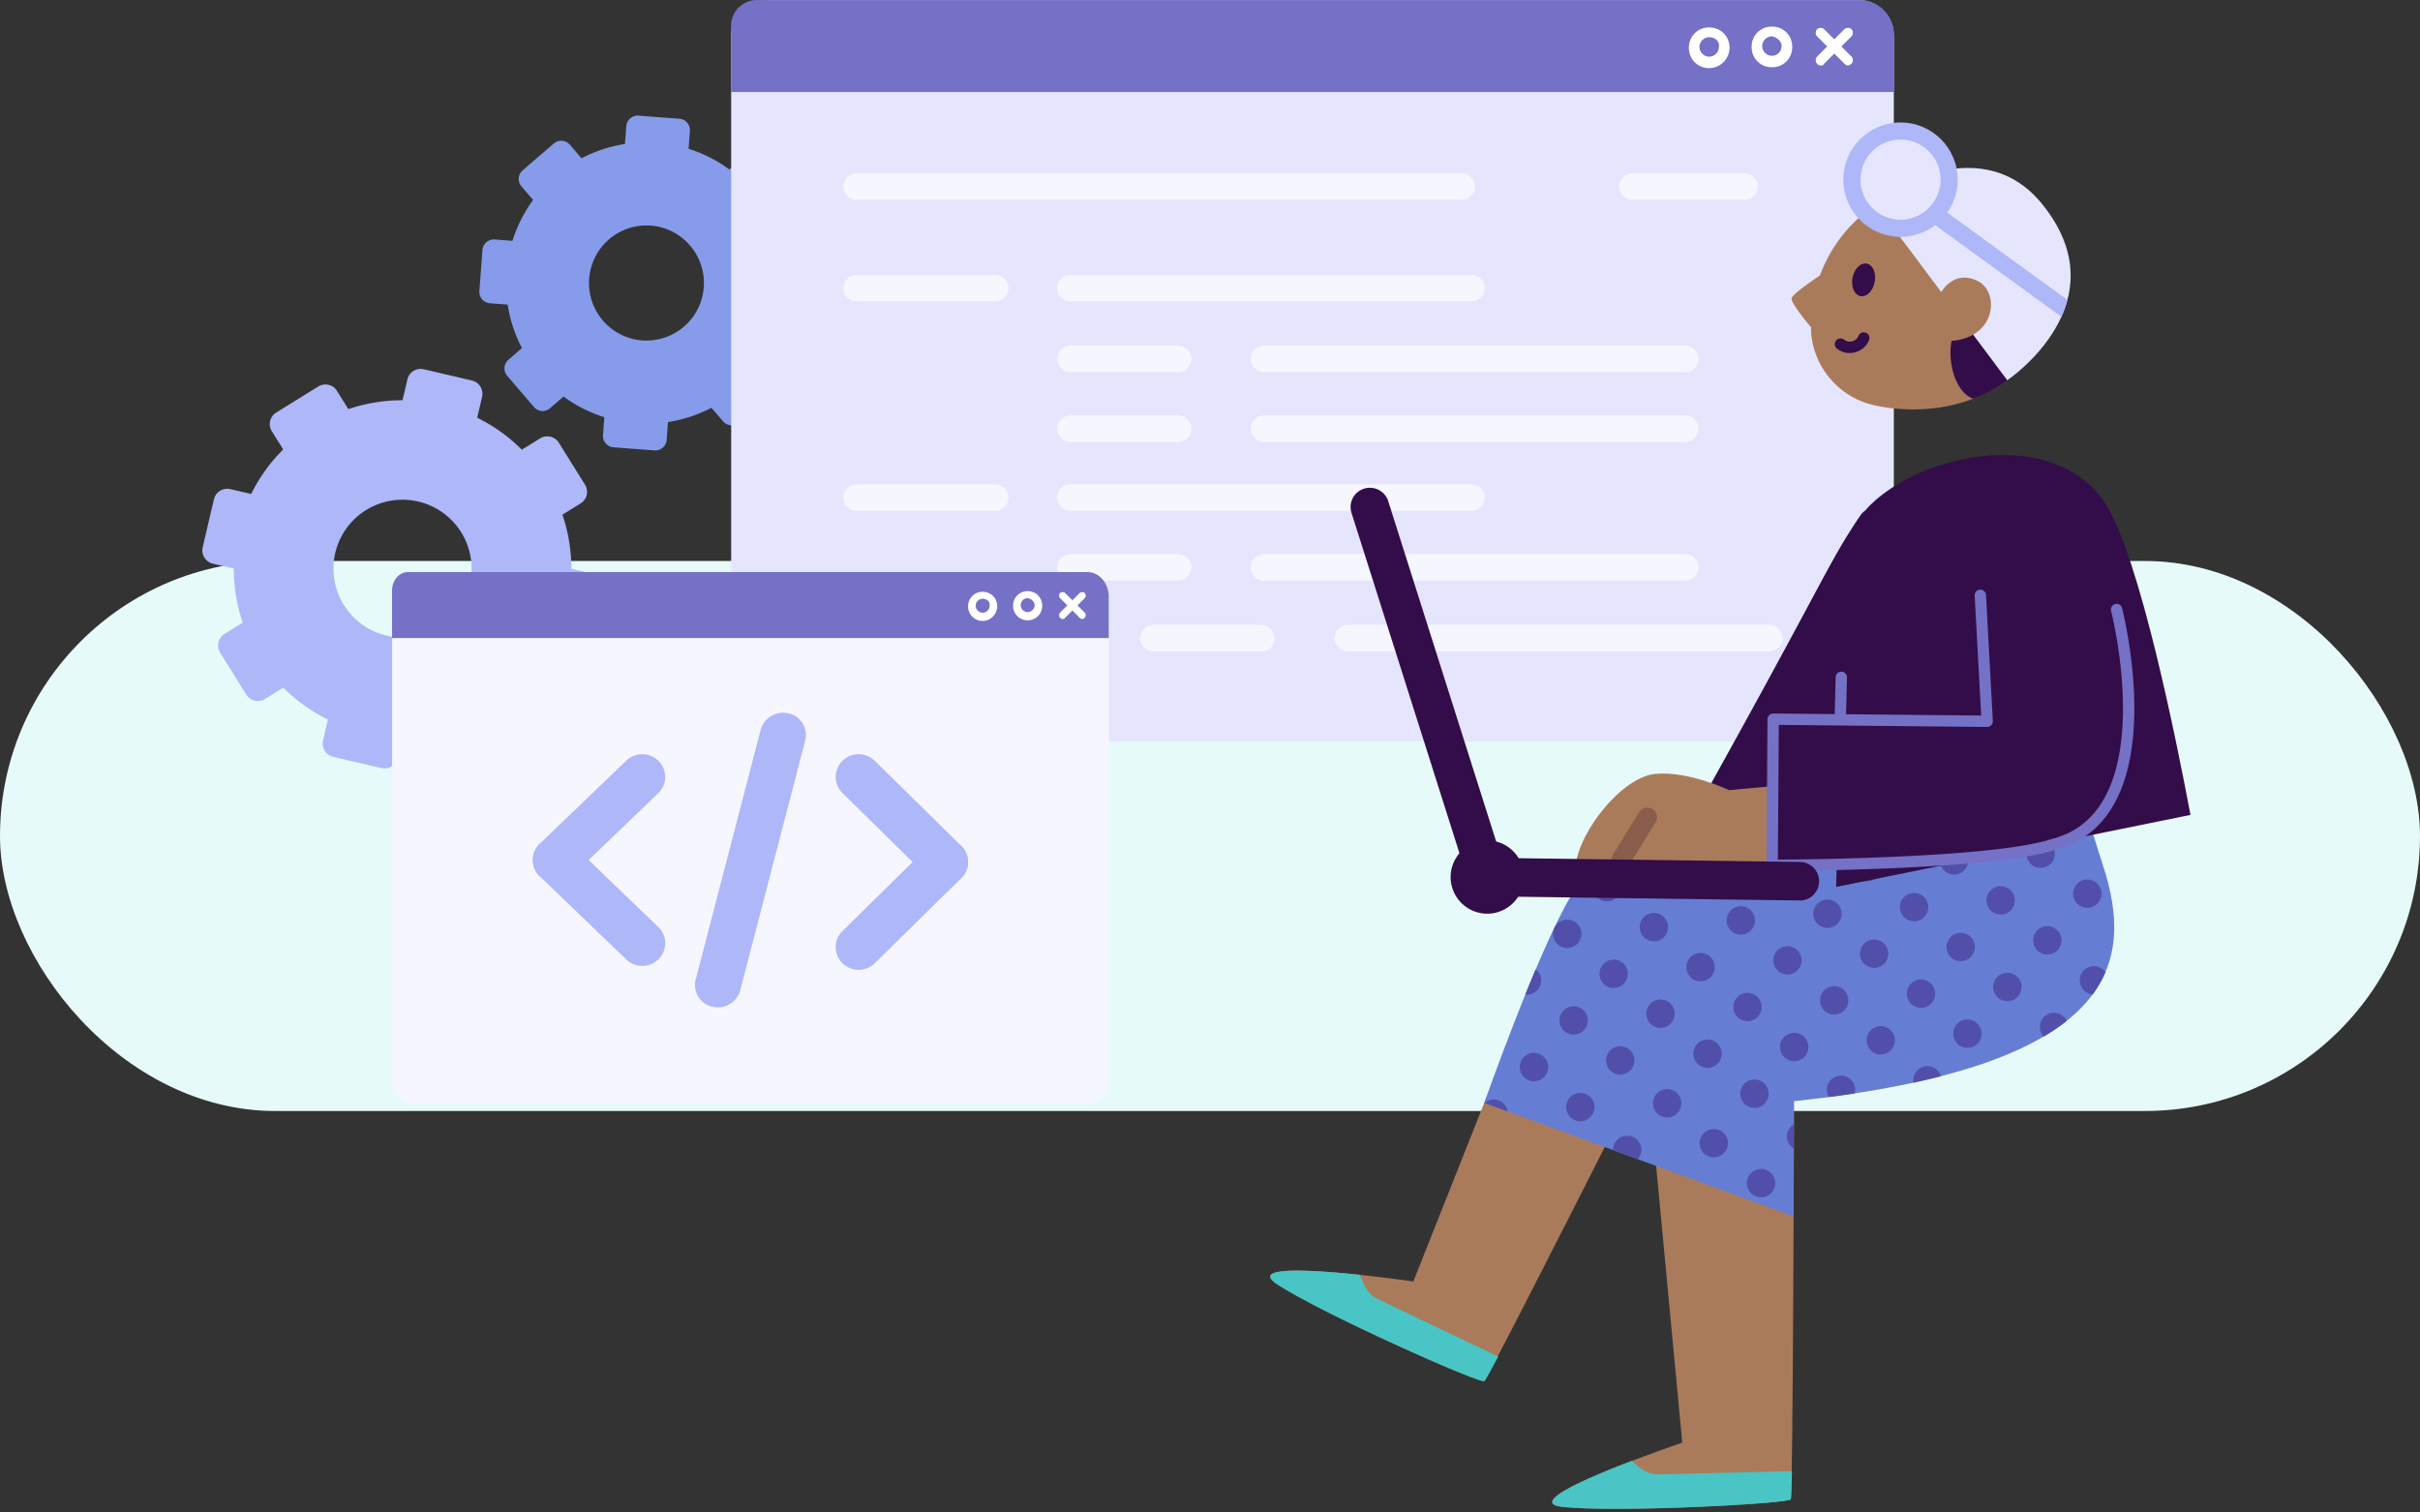 <svg xmlns="http://www.w3.org/2000/svg" fill="none" viewBox="0 0 440 275">
  <rect x="0" y="0" width="440" height="275" fill="#333333" stroke="none"/>
  <rect width="440" height="100" y="102" fill="#E6FAFA" rx="50"/>
  <path fill="#AEB7F8" d="m41.87 88.926 3.8.886c1.481-3 3.447-5.735 5.82-8.091l-2.06-3.306a2.515 2.515 0 0 1-.345-.908 2.514 2.514 0 0 1 .03-.966c.072-.315.209-.615.403-.878a2.43 2.43 0 0 1 .706-.66l7.63-4.722a2.54 2.54 0 0 1 .905-.34c.325-.051.65-.043.97.03a2.464 2.464 0 0 1 1.546 1.107l2.06 3.306a30.577 30.577 0 0 1 9.85-1.611l.888-3.79a2.47 2.47 0 0 1 1.105-1.538 2.53 2.53 0 0 1 .906-.34 2.43 2.43 0 0 1 .97.035l8.743 2.043c.32.073.62.21.883.398a2.5 2.5 0 0 1 .663.709c.175.274.288.582.34.907.051.32.042.65-.03.966l-.889 3.79a30.373 30.373 0 0 1 8.113 5.809l3.316-2.051c.279-.17.586-.288.905-.34.325-.051.65-.043.97.03a2.494 2.494 0 0 1 1.547 1.107l4.744 7.61a2.47 2.47 0 0 1-.789 3.412l-3.311 2.052a30.47 30.47 0 0 1 1.623 9.828l3.801.886c.64.152 1.197.547 1.546 1.107.349.559.461 1.232.31 1.873l-2.042 8.725a2.478 2.478 0 0 1-1.105 1.538 2.542 2.542 0 0 1-.905.339 2.42 2.42 0 0 1-.97-.035l-3.801-.886c-1.48 3-3.441 5.736-5.814 8.097l2.06 3.306a2.467 2.467 0 0 1-.795 3.411l-7.63 4.728a2.546 2.546 0 0 1-.905.34c-.324.051-.65.043-.97-.03a2.489 2.489 0 0 1-1.546-1.107l-2.06-3.306a30.577 30.577 0 0 1-9.855 1.617l-.889 3.79a2.466 2.466 0 0 1-2.01 1.877c-.324.052-.65.044-.97-.029l-8.744-2.043a2.456 2.456 0 0 1-1.546-1.107 2.369 2.369 0 0 1-.339-.907 2.42 2.42 0 0 1 .035-.966l.888-3.79a30.596 30.596 0 0 1-8.118-5.809l-3.31 2.057a2.514 2.514 0 0 1-1.876.309c-.32-.073-.62-.21-.883-.398a2.505 2.505 0 0 1-.663-.709l-4.745-7.616a2.47 2.47 0 0 1 .79-3.411l3.31-2.057a30.502 30.502 0 0 1-1.622-9.828l-3.801-.886a2.489 2.489 0 0 1-1.546-1.107 2.52 2.52 0 0 1-.31-1.873l2.042-8.725A2.49 2.49 0 0 1 40 89.242a2.491 2.491 0 0 1 1.876-.31l-.005-.006Zm28.466 26.65c2.418.563 4.95.401 7.276-.468a12.506 12.506 0 0 0 5.781-4.421 12.496 12.496 0 0 0 .456-13.91 12.575 12.575 0 0 0-19.244-2.542 12.51 12.51 0 0 0-3.808 11.181 12.485 12.485 0 0 0 1.725 4.575 12.594 12.594 0 0 0 3.348 3.572 12.497 12.497 0 0 0 4.46 2.018l.006-.005Z"/>
  <path fill="#869CEA" d="m109.635 79.103.245-3.244a25.44 25.44 0 0 1-7.419-3.755l-2.458 2.122a2.12 2.12 0 0 1-.701.398 2.1 2.1 0 0 1-.801.099 2.009 2.009 0 0 1-.778-.218 1.982 1.982 0 0 1-.633-.5l-4.872-5.675a2.035 2.035 0 0 1-.398-.702 2.11 2.11 0 0 1-.098-.803c.02-.27.092-.536.217-.778.121-.242.291-.46.499-.634l2.459-2.122a25.513 25.513 0 0 1-2.595-7.91l-3.238-.244a2.009 2.009 0 0 1-.777-.218 1.982 1.982 0 0 1-.633-.5 2.117 2.117 0 0 1-.398-.701 2.112 2.112 0 0 1-.098-.803l.562-7.465c.02-.27.092-.537.217-.779a2.113 2.113 0 0 1 1.2-1.033c.257-.082.53-.118.8-.098l3.239.245a25.503 25.503 0 0 1 3.75-7.43l-2.114-2.468a2.037 2.037 0 0 1-.397-.702 2.113 2.113 0 0 1-.099-.802 2 2 0 0 1 .218-.778c.12-.243.29-.46.498-.635l5.667-4.88a2.062 2.062 0 0 1 1.502-.491c.544.041 1.052.3 1.411.712l2.118 2.468a25.41 25.41 0 0 1 7.897-2.599l.244-3.243c.02-.27.092-.537.217-.779a2.108 2.108 0 0 1 1.2-1.032c.252-.084.521-.12.79-.1l7.454.564c.27.02.536.091.778.218.241.12.459.29.633.499.179.208.309.444.398.702.083.257.118.532.098.802l-.244 3.243a25.31 25.31 0 0 1 7.418 3.756l2.464-2.122c.208-.18.443-.31.701-.398a2.1 2.1 0 0 1 .801-.099c.27.02.536.092.777.218.242.12.459.291.633.5l4.872 5.675c.179.209.31.444.398.702a2.1 2.1 0 0 1 .098.803c-.02.27-.091.536-.217.778-.121.242-.291.46-.498.634l-2.464 2.122a25.518 25.518 0 0 1 2.594 7.91l3.238.244c.27.02.536.092.777.218.242.12.46.29.634.499.178.208.309.444.397.702.088.258.119.532.099.802l-.563 7.466a2.073 2.073 0 0 1-.715 1.413c-.208.179-.444.31-.701.398a2.1 2.1 0 0 1-.801.098l-3.238-.244a25.501 25.501 0 0 1-3.75 7.43l2.118 2.468c.179.208.31.444.398.701.083.258.119.533.098.803a2 2 0 0 1-.217.778 1.99 1.99 0 0 1-.499.635l-5.667 4.88a2.023 2.023 0 0 1-.701.398 2.1 2.1 0 0 1-.801.098 2.014 2.014 0 0 1-.777-.217 1.978 1.978 0 0 1-.633-.5l-2.119-2.462a25.405 25.405 0 0 1-7.897 2.598l-.244 3.243c-.02.27-.092.537-.217.779a2.112 2.112 0 0 1-1.199 1.032 2.11 2.11 0 0 1-.802.099l-7.453-.563a2.069 2.069 0 0 1-1.411-.717 2.095 2.095 0 0 1-.496-1.505l.005-.004Zm18.322-26.859a10.484 10.484 0 0 0-5.704-10.129 10.447 10.447 0 0 0-14.779 6.535 10.52 10.52 0 0 0 .137 6.072 10.434 10.434 0 0 0 3.486 4.972 10.43 10.43 0 0 0 5.657 2.197 10.45 10.45 0 0 0 11.203-9.647Z"/>
  <path fill="#E5E6FD" d="M139.359.008h198.554c3.529 0 6.419 2.893 6.419 6.423v121.978c0 3.53-2.89 6.423-6.419 6.423H139.359c-3.528 0-6.419-2.893-6.419-6.423V6.447c0-3.53 2.891-6.424 6.419-6.424V.008Z"/>
  <path fill="#7471C6" d="M137.588.008h200.481c3.528 0 6.263 2.893 6.263 6.267v10.452H132.925V4.674a4.668 4.668 0 0 1 4.663-4.666Z"/>
  <path fill="#fff" d="M331.013 11.906c-.326 0-.482-.156-.637-.327-.327-.327-.327-.964 0-1.29l4.973-4.978c.327-.326.964-.326 1.29 0 .327.327.327.965 0 1.291l-4.973 4.977c-.156.327-.327.327-.638.327h-.015Z"/>
  <path fill="#fff" d="M335.986 11.906c-.326 0-.481-.156-.637-.327l-4.973-4.977c-.327-.326-.327-.964 0-1.29.326-.327.963-.327 1.29 0l4.973 4.976c.327.327.327.964 0 1.291-.155.155-.482.327-.637.327h-.016Zm-13.817.326c-2.083 0-3.699-1.602-3.699-3.701 0-2.1 1.601-3.702 3.699-3.702s3.699 1.602 3.699 3.702c0 2.1-1.601 3.701-3.699 3.701Zm0-5.63c-.964 0-1.772.809-1.772 1.773 0 .964.808 1.773 1.772 1.773.963 0 1.772-.809 1.772-1.773 0-.809-.809-1.602-1.772-1.773Zm-11.408 5.786c-2.083 0-3.699-1.602-3.699-3.702 0-2.1 1.6-3.701 3.699-3.701 2.098 0 3.699 1.602 3.699 3.701 0 1.929-1.601 3.702-3.699 3.702Zm0-5.63c-.964 0-1.772.809-1.772 1.773 0 .964.808 1.773 1.772 1.773.963 0 1.771-.809 1.771-1.773.156-.964-.637-1.773-1.771-1.773Z"/>
  <path fill="#F6F6FF" d="M265.781 36.323h-110.04c-1.29 0-2.409-1.12-2.409-2.41 0-1.292.964-2.411 2.409-2.411h110.04c1.29 0 2.409 1.12 2.409 2.41s-1.119 2.41-2.409 2.41Zm-84.815 18.492h-25.225c-1.29 0-2.409-1.12-2.409-2.41 0-1.292 1.119-2.411 2.409-2.411h25.225c1.29 0 2.409 1.12 2.409 2.41 0 1.291-1.119 2.41-2.409 2.41Zm86.587 0h-72.941c-1.29 0-2.409-1.12-2.409-2.41 0-1.292 1.119-2.411 2.409-2.411h72.941c1.29 0 2.409 1.12 2.409 2.41 0 1.291-1.119 2.41-2.409 2.41Zm-53.342 12.846h-19.599c-1.29 0-2.409-1.12-2.409-2.41 0-1.291 1.119-2.411 2.409-2.411h19.599c1.29 0 2.409 1.12 2.409 2.41 0 1.291-1.119 2.411-2.409 2.411Zm92.214 0h-76.624c-1.29 0-2.409-1.12-2.409-2.41 0-1.291 1.119-2.411 2.409-2.411h76.624c1.29 0 2.409 1.12 2.409 2.41 0 1.291-1.119 2.411-2.409 2.411Zm-92.214 12.691h-19.599c-1.29 0-2.409-1.12-2.409-2.41 0-1.291 1.119-2.411 2.409-2.411h19.599c1.29 0 2.409 1.12 2.409 2.41 0 1.291-1.119 2.411-2.409 2.411Zm92.214 0h-76.624c-1.29 0-2.409-1.12-2.409-2.41 0-1.291 1.119-2.411 2.409-2.411h76.624c1.29 0 2.409 1.12 2.409 2.41 0 1.291-1.119 2.411-2.409 2.411ZM180.966 92.887h-25.225c-1.29 0-2.409-1.12-2.409-2.41 0-1.291 1.119-2.411 2.409-2.411h25.225c1.29 0 2.409 1.12 2.409 2.41 0 1.291-1.119 2.411-2.409 2.411Zm86.587 0h-72.941c-1.29 0-2.409-1.12-2.409-2.41 0-1.291 1.119-2.411 2.409-2.411h72.941c1.29 0 2.409 1.12 2.409 2.41 0 1.291-1.119 2.411-2.409 2.411Zm-53.342 12.691h-19.599c-1.29 0-2.409-1.12-2.409-2.411 0-1.29 1.119-2.41 2.409-2.41h19.599c1.29 0 2.409 1.12 2.409 2.41 0 1.291-1.119 2.411-2.409 2.411Zm92.214 0h-76.624c-1.29 0-2.409-1.12-2.409-2.411 0-1.29 1.119-2.41 2.409-2.41h76.624c1.29 0 2.409 1.12 2.409 2.41 0 1.291-1.119 2.411-2.409 2.411Zm-76.95 12.862h-19.754c-1.29 0-2.409-1.12-2.409-2.411s1.119-2.41 2.409-2.41h19.599c1.29 0 2.409 1.119 2.409 2.41 0 1.291-.964 2.411-2.254 2.411Zm92.211 0h-76.624c-1.29 0-2.409-1.12-2.409-2.411s1.119-2.41 2.409-2.41h76.624c1.29 0 2.409 1.119 2.409 2.41 0 1.291-1.119 2.411-2.409 2.411Zm-4.49-82.117h-20.407c-1.29 0-2.409-1.12-2.409-2.41 0-1.292 1.119-2.411 2.409-2.411h20.407c1.29 0 2.409 1.12 2.409 2.41s-1.119 2.41-2.409 2.41Z"/>
  <path fill="#F6F6FF" d="M75.25 104.017h122.387c2.174 0 3.956 2.075 3.956 4.608v87.513c0 2.533-1.782 4.609-3.956 4.609H75.251c-2.175 0-3.957-2.076-3.957-4.609v-87.502c0-2.533 1.782-4.608 3.957-4.608v-.011Z"/>
  <path fill="#7471C6" d="M74.158 104.017h123.574c2.175 0 3.861 2.075 3.861 4.496v7.499H71.284v-8.648c0-1.841 1.284-3.347 2.874-3.347Z"/>
  <path fill="#fff" d="M193.19 112.552c-.234 0-.345-.111-.457-.234-.234-.234-.234-.692 0-.926l3.569-3.571c.234-.234.691-.234.925 0 .234.235.234.692 0 .926l-3.568 3.571c-.112.234-.234.234-.457.234h-.012Z"/>
  <path fill="#fff" d="M196.759 112.552c-.234 0-.346-.111-.457-.234l-3.569-3.571c-.234-.234-.234-.691 0-.926.234-.234.692-.234.926 0l3.568 3.571c.234.234.234.692 0 .926-.111.112-.346.234-.457.234h-.011Zm-9.914.235c-1.494 0-2.654-1.149-2.654-2.656 0-1.506 1.149-2.655 2.654-2.655 1.506 0 2.654 1.149 2.654 2.655 0 1.507-1.148 2.656-2.654 2.656Zm0-4.039c-.691 0-1.271.58-1.271 1.272 0 .691.58 1.272 1.271 1.272.692 0 1.272-.581 1.272-1.272 0-.581-.58-1.15-1.272-1.272Zm-8.183 4.151c-1.494 0-2.654-1.15-2.654-2.656 0-1.506 1.148-2.656 2.654-2.656 1.505 0 2.654 1.15 2.654 2.656 0 1.384-1.149 2.656-2.654 2.656Zm0-4.04c-.692 0-1.271.581-1.271 1.272 0 .692.579 1.272 1.271 1.272.691 0 1.271-.58 1.271-1.272.111-.691-.457-1.272-1.271-1.272Z"/>
  <path fill="#AEB7F8" fill-rule="evenodd" d="M129.507 183.044c-2.238-.532-3.588-2.75-3.015-4.954l11.8-45.361c.573-2.204 2.852-3.559 5.09-3.027 2.239.533 3.588 2.751 3.015 4.955l-11.8 45.361c-.573 2.204-2.852 3.559-5.09 3.026Zm23.649-7.925a4.095 4.095 0 0 1 .019-5.832l15.732-15.48a4.195 4.195 0 0 1 5.89.019 4.095 4.095 0 0 1-.019 5.832l-15.733 15.479a4.193 4.193 0 0 1-5.889-.018Z" clip-rule="evenodd"/>
  <path fill="#AEB7F8" fill-rule="evenodd" d="M153.156 138.347a4.193 4.193 0 0 1 5.889-.019l15.733 15.479a4.095 4.095 0 0 1 .019 5.832 4.194 4.194 0 0 1-5.89.019l-15.732-15.48a4.094 4.094 0 0 1-.019-5.831Zm-33.39.034a4.094 4.094 0 0 1-.088 5.831l-15.733 15.12a4.193 4.193 0 0 1-5.888-.087 4.095 4.095 0 0 1 .087-5.831l15.733-15.12a4.192 4.192 0 0 1 5.889.087Z" clip-rule="evenodd"/>
  <path fill="#AEB7F8" fill-rule="evenodd" d="M119.766 174.366a4.194 4.194 0 0 1-5.889.087l-15.733-15.121a4.095 4.095 0 0 1-.088-5.831 4.194 4.194 0 0 1 5.889-.087l15.733 15.121a4.094 4.094 0 0 1 .088 5.831Z" clip-rule="evenodd"/>
  <path fill="#AA7B5B" d="M305.88 262.302s-31.391 10.612-21.843 11.685c9.548 1.074 40.919-.547 41.559-1.383.403-.661.599-73.198.599-73.198l-25.838 4.532 5.512 58.364h.011Z"/>
  <path fill="#48C5C4" d="m296.641 265.636 1.6 1.301a5.467 5.467 0 0 0 3.468 1.135l24.103-.598c-.051 2.952-.123 4.975-.216 5.13-.64.826-32.011 2.447-41.559 1.363-6.018-.682 4.211-5.131 12.614-8.341l-.01.01Z"/>
  <path fill="#AA7B5B" d="M256.971 232.996s-32.795-4.779-24.764.506c8.031 5.285 36.717 18.065 37.667 17.61.661-.402 33.91-66.292 33.91-66.292l-23.928-9.476-22.885 57.652Z"/>
  <path fill="#48C5C4" d="m247.226 231.788.837 1.879a5.463 5.463 0 0 0 2.58 2.591l21.76 10.395c-1.383 2.612-2.364 4.377-2.518 4.47-.95.444-29.647-12.326-37.668-17.611-5.058-3.334 6.08-2.663 15.02-1.724h-.011Z"/>
  <path fill="#657ED4" d="M285.472 163.174c10.147-12.077 29.027-10.312 44.036-6.245l50.663-6.493 2.736 8.671c4.965 17.218.34 35.014-56.754 41.115l-.052 20.945-56.227-20.656s9.528-27.055 15.598-37.347v.01Z"/>
  <path fill="#524FAA" d="M357.906 190.508a2.564 2.564 0 0 1-2.767-2.374 2.565 2.565 0 0 1 2.374-2.766 2.572 2.572 0 0 1 2.767 2.374 2.571 2.571 0 0 1-2.374 2.766Zm-8.682-7.256a2.582 2.582 0 1 0-.001-5.163 2.582 2.582 0 0 0 .001 5.163Zm-7.071 8.464a2.565 2.565 0 0 1-2.766-2.374 2.573 2.573 0 0 1 2.374-2.767 2.573 2.573 0 0 1 2.767 2.375 2.572 2.572 0 0 1-2.375 2.766Zm13.327-32.702a2.565 2.565 0 0 1-2.767-2.374 2.565 2.565 0 0 1 2.375-2.766 2.57 2.57 0 0 1 2.766 2.374 2.572 2.572 0 0 1-2.374 2.766Zm-15.949 1.228a2.58 2.58 0 1 0 0-5.161 2.58 2.58 0 0 0 0 5.161Zm8.485 7.267a2.58 2.58 0 1 0 0-5.161 2.58 2.58 0 0 0 0 5.161Zm23.206-9.713a2.565 2.565 0 0 1-2.767-2.374 2.573 2.573 0 0 1 2.374-2.767 2.573 2.573 0 0 1 2.767 2.375 2.565 2.565 0 0 1-2.374 2.766Zm8.288 7.277a2.58 2.58 0 1 0 .002-5.16 2.58 2.58 0 0 0-.002 5.16Zm-7.266 8.486a2.58 2.58 0 1 0-.001-5.161 2.58 2.58 0 0 0 .001 5.161Zm-8.486-7.267a2.58 2.58 0 1 0 0-5.162 2.58 2.58 0 0 0 0 5.162Zm-7.07 8.464a2.565 2.565 0 0 1-2.767-2.374 2.573 2.573 0 0 1 2.374-2.767 2.573 2.573 0 0 1 2.767 2.375 2.572 2.572 0 0 1-2.374 2.766Zm8.288 7.277a2.58 2.58 0 1 0 0-5.161 2.58 2.58 0 0 0 0 5.161Zm-38.565 10.901a2.564 2.564 0 0 1-2.766-2.374 2.57 2.57 0 0 1 2.374-2.766 2.57 2.57 0 0 1 2.766 2.374 2.57 2.57 0 0 1-2.374 2.766Zm-8.681-7.257a2.58 2.58 0 1 0 0-5.161 2.58 2.58 0 0 0 0 5.161Zm-7.268 8.486a2.58 2.58 0 1 0 0-5.162 2.58 2.58 0 0 0 0 5.162Zm8.486 7.267a2.582 2.582 0 1 0-.001-5.163 2.582 2.582 0 0 0 .001 5.163Zm4.831-39.98a2.58 2.58 0 1 0 0-5.161 2.58 2.58 0 0 0 0 5.161Zm-7.267 8.486a2.58 2.58 0 1 0 0-5.162 2.58 2.58 0 0 0 0 5.162Zm24.433 6.038a2.564 2.564 0 0 1-2.766-2.374 2.572 2.572 0 0 1 2.374-2.766 2.572 2.572 0 0 1 2.767 2.374 2.572 2.572 0 0 1-2.375 2.766Zm-8.681-7.257a2.58 2.58 0 1 0 .002-5.16 2.58 2.58 0 0 0-.002 5.16Zm-7.267 8.475a2.58 2.58 0 1 0 0-5.16 2.58 2.58 0 0 0 0 5.16Zm8.485 7.267a2.58 2.58 0 1 0 0-5.161 2.58 2.58 0 0 0 0 5.161Zm-38.885 10.922a2.58 2.58 0 1 0 .001-5.16 2.58 2.58 0 0 0-.001 5.16Zm-8.475-7.268a2.58 2.58 0 1 0 0-5.16 2.58 2.58 0 0 0 0 5.16Zm-7.267 8.486a2.582 2.582 0 1 0-.001-5.163 2.582 2.582 0 0 0 .001 5.163Zm8.475 7.267a2.58 2.58 0 1 0 0-5.16 2.58 2.58 0 0 0 0 5.16Zm4.841-39.98a2.58 2.58 0 1 0 .002-5.16 2.58 2.58 0 0 0-.002 5.16Zm-7.267 8.486a2.582 2.582 0 1 0-.001-5.163 2.582 2.582 0 0 0 .001 5.163Zm35.293 45.326a2.58 2.58 0 1 0 0-5.161 2.58 2.58 0 0 0 0 5.161Zm-11.056-39.277a2.582 2.582 0 1 0-.001-5.163 2.582 2.582 0 0 0 .001 5.163Zm-8.485-7.267a2.582 2.582 0 1 0-.001-5.163 2.582 2.582 0 0 0 .001 5.163Zm-7.267 8.485a2.58 2.58 0 1 0 0-5.162 2.58 2.58 0 0 0 0 5.162Zm8.475 7.257a2.582 2.582 0 1 0-.001-5.163 2.582 2.582 0 0 0 .001 5.163Zm9.538 18.395a2.563 2.563 0 0 1 2.766 2.374 2.57 2.57 0 0 1-2.374 2.766 2.571 2.571 0 0 1-2.766-2.374 2.564 2.564 0 0 1 2.374-2.766Zm-8.083-2.127a2.564 2.564 0 0 1-2.766-2.374 2.572 2.572 0 0 1 2.374-2.766 2.572 2.572 0 0 1 2.767 2.374 2.572 2.572 0 0 1-2.375 2.766Zm-31.927-3.241a2.56 2.56 0 0 1 2.725 2.157l-4.191-1.538a2.606 2.606 0 0 1 1.466-.619Zm6.441-19.087c-.176.011-.341 0-.506-.02.62-1.528 1.249-3.066 1.889-4.573.547.423.929 1.063.991 1.816a2.565 2.565 0 0 1-2.374 2.767v.01Zm48.31 23.598v4.397a2.588 2.588 0 0 1-1.249-2.003c-.082-1.001.444-1.909 1.249-2.394Zm-30.483 2.064a2.566 2.566 0 0 1 2.116 4.274l-4.49-1.652a2.572 2.572 0 0 1 2.374-2.622Zm87.154-29.75a19.752 19.752 0 0 1-2.333 4.057 2.581 2.581 0 0 1-2.333-2.364 2.565 2.565 0 0 1 2.374-2.766c.929-.073 1.776.371 2.292 1.073Zm-34.942 19.871a2.564 2.564 0 0 1 2.374-2.766 2.578 2.578 0 0 1 2.663 1.827c-1.59.413-3.252.795-4.986 1.177-.01-.083-.041-.155-.051-.228v-.01Zm-13.337-1.032a2.565 2.565 0 0 1 2.766 2.374 2.52 2.52 0 0 1-.093.847c-1.517.227-3.065.454-4.676.66a2.552 2.552 0 0 1-.371-1.115 2.564 2.564 0 0 1 2.374-2.766Zm36.346-8.661a2.565 2.565 0 0 1 2.375-2.766 2.58 2.58 0 0 1 2.518 1.455 37.566 37.566 0 0 1-4.201 2.87 2.584 2.584 0 0 1-.692-1.548v-.011Z"/>
  <path fill="#320D49" d="M354.272 116.598a1.743 1.743 0 0 0-1.456.145L340.831 96.18c.155-.227.31-.454.465-.691a1.756 1.756 0 0 0-.454-2.437 1.756 1.756 0 0 0-2.436.455c-3.293 4.81-4.831 7.669-9.384 16.155-3.881 7.225-9.734 18.147-20.614 37.636l-.867 1.559 1.569.846c4.336 2.323 8.63 3.417 12.841 3.272 2.457-.082 4.883-.588 7.268-1.517 16.794-6.524 25.754-31.567 26.126-32.62a1.754 1.754 0 0 0-1.073-2.229v-.011Z"/>
  <path fill="#320D49" d="M398.267 148.165c-2.591-13.812-9.177-46.411-15.277-56.29-2.953-4.779-7.897-7.824-14.307-8.805-9.301-1.424-20.687 1.817-27.706 7.887-11.52 10.095-6.875 29.605-6.194 32.196l-.939 38.111 64.413-13.099h.01Z"/>
  <path fill="#7471C6" fill-rule="evenodd" d="M334.808 122.121c.57.014 1.02.488 1.006 1.057l-.547 22.514a1.032 1.032 0 1 1-2.064-.05l.548-22.514c.013-.57.487-1.02 1.057-1.007Z" clip-rule="evenodd"/>
  <path fill="#AA7B5B" d="m336.785 141.61-22.4 2.054s-7.556-3.592-13.533-2.942c-5.977.661-13.615 10.302-14.369 16.547-.144 1.157 20.676.062 30.514-.154l15.288.206 4.5-15.711Z"/>
  <path fill="#885D4C" d="M294.783 158.085a1.772 1.772 0 0 1-.981-.258 1.757 1.757 0 0 1-.568-2.416l4.78-7.7a1.755 1.755 0 1 1 2.983 1.848l-4.779 7.7c-.32.516-.868.805-1.425.826h-.01Z"/>
  <path fill="#320D49" d="m360.063 108.237 1.239 22.906-38.906-.382-.186 26.57s39.825-.031 51.138-3.798c21.131-5.399 11.479-42.726 11.479-42.726"/>
  <path fill="#7471C6" fill-rule="evenodd" d="M360.007 107.206a1.032 1.032 0 0 1 1.087.975l1.239 22.906a1.033 1.033 0 0 1-1.041 1.088l-37.871-.372-.171 24.492.686-.005a574.72 574.72 0 0 0 19.557-.477c5.676-.238 11.692-.595 16.989-1.124 5.325-.533 9.832-1.234 12.54-2.136.023-.008.047-.014.071-.021 4.94-1.262 8.077-4.37 10.035-8.404 1.975-4.069 2.739-9.074 2.852-14.006.112-4.92-.425-9.688-.994-13.235a81.79 81.79 0 0 0-.794-4.248 58.506 58.506 0 0 0-.34-1.475l-.019-.076-.004-.018-.001-.004a1.032 1.032 0 0 1 1.998-.517l-.999.258.999-.258.001.003.002.006.006.022.021.085c.018.074.045.182.078.323.068.282.163.692.276 1.216.225 1.046.524 2.544.814 4.356.581 3.621 1.136 8.522 1.02 13.609-.116 5.074-.901 10.414-3.059 14.861-2.171 4.474-5.741 8.05-11.346 9.494-2.95.976-7.648 1.688-12.951 2.219-5.353.535-11.413.893-17.108 1.133a580.663 580.663 0 0 1-20.916.486l-.337.001-.114.001h-.002l-.001-1.033.001 1.033a1.035 1.035 0 0 1-1.033-1.04l.186-26.57a1.034 1.034 0 0 1 1.042-1.025l37.806.371-1.18-21.807c-.03-.57.406-1.056.975-1.087Z" clip-rule="evenodd"/>
  <path fill="#320D49" d="M327.371 163.721h-.176l-56.836-.754a3.498 3.498 0 0 1-3.293-2.446l-21.337-67.273a3.492 3.492 0 0 1 2.281-4.397 3.498 3.498 0 0 1 4.398 2.281L272.981 156l54.307.722a3.506 3.506 0 0 1 3.458 3.551 3.504 3.504 0 0 1-3.375 3.458v-.01Z"/>
  <path fill="#320D49" d="M270.41 166.126a6.658 6.658 0 1 0 0-13.316 6.658 6.658 0 0 0 0 13.316Z"/>
  <path fill="#AA7B5B" d="M373.172 55.819c1.672-10.777-5.708-20.863-16.485-22.535a19.74 19.74 0 0 0-11.262 1.57 26.453 26.453 0 0 0-14.524 15.225c-.103.072-4.955 3.283-5.151 4.14-.186.856 3.024 4.686 3.541 5.295-.042.279 0 .578.02.846l-.02.145a14.748 14.748 0 0 0 11.107 13.09s15.845 4.355 27.066-6.742a19.683 19.683 0 0 0 5.708-11.045v.01Z"/>
  <path fill="#320D49" d="M340.849 51.275c.316-1.635-.325-3.134-1.434-3.348-1.108-.215-2.263.936-2.579 2.57-.317 1.635.325 3.133 1.433 3.348 1.109.215 2.263-.936 2.58-2.57Zm-4.87 12.895a3.788 3.788 0 0 0 3.851-2.323 1.033 1.033 0 0 0-.568-1.352 1.029 1.029 0 0 0-1.352.568 1.707 1.707 0 0 1-2.22.928 1.594 1.594 0 0 1-.402-.237 1.049 1.049 0 0 0-1.466.176 1.048 1.048 0 0 0 .175 1.465c.279.217.578.393.909.527.351.144.712.237 1.073.268v-.02Zm7.412-29.719s12.398 8.754 9.487 18.808c8.918 3.757 2.26 7.639 2.26 7.639-1.331 3.592-.02 10.24 3.572 11.571.134.052 0 0 .041.021 0 0 8.609-2.674 12.635-11.066 4.026-8.402 2.199-18.993-4.79-24.258-6.988-5.265-18.714-5.43-23.215-2.705l.01-.01Z"/>
  <path fill="#E5E6FD" d="m364.956 69.135-24.372-32.568s18.952-13.874 30.648.454c14.751 18.085-6.276 32.114-6.276 32.114Z"/>
  <path fill="#AEB7F8" d="M374.803 57.605 347.758 37.96l1.837-2.53 26.302 19.098a19.829 19.829 0 0 1-1.084 3.065l-.01.01Z"/>
  <path fill="#E5E6FD" d="M345.549 41.501a8.836 8.836 0 1 0 0-17.672 8.836 8.836 0 0 0 0 17.672Z"/>
  <path fill="#AEB7F8" d="M335.195 31.684c.537-5.708 5.626-9.92 11.335-9.373 5.708.537 9.92 5.626 9.372 11.335-.547 5.708-5.625 9.92-11.334 9.373-5.708-.547-9.92-5.626-9.373-11.335Zm3.107.29c-.382 3.994 2.571 7.556 6.566 7.938 3.994.382 7.556-2.57 7.938-6.566.382-3.994-2.571-7.556-6.566-7.938-3.994-.382-7.556 2.57-7.938 6.566Z"/>
  <path fill="#AA7B5B" d="M352.867 53.259s2.271-4.408 6.772-2.137c4.119 2.075 3.386 11.303-6.576 10.9"/>
</svg>
